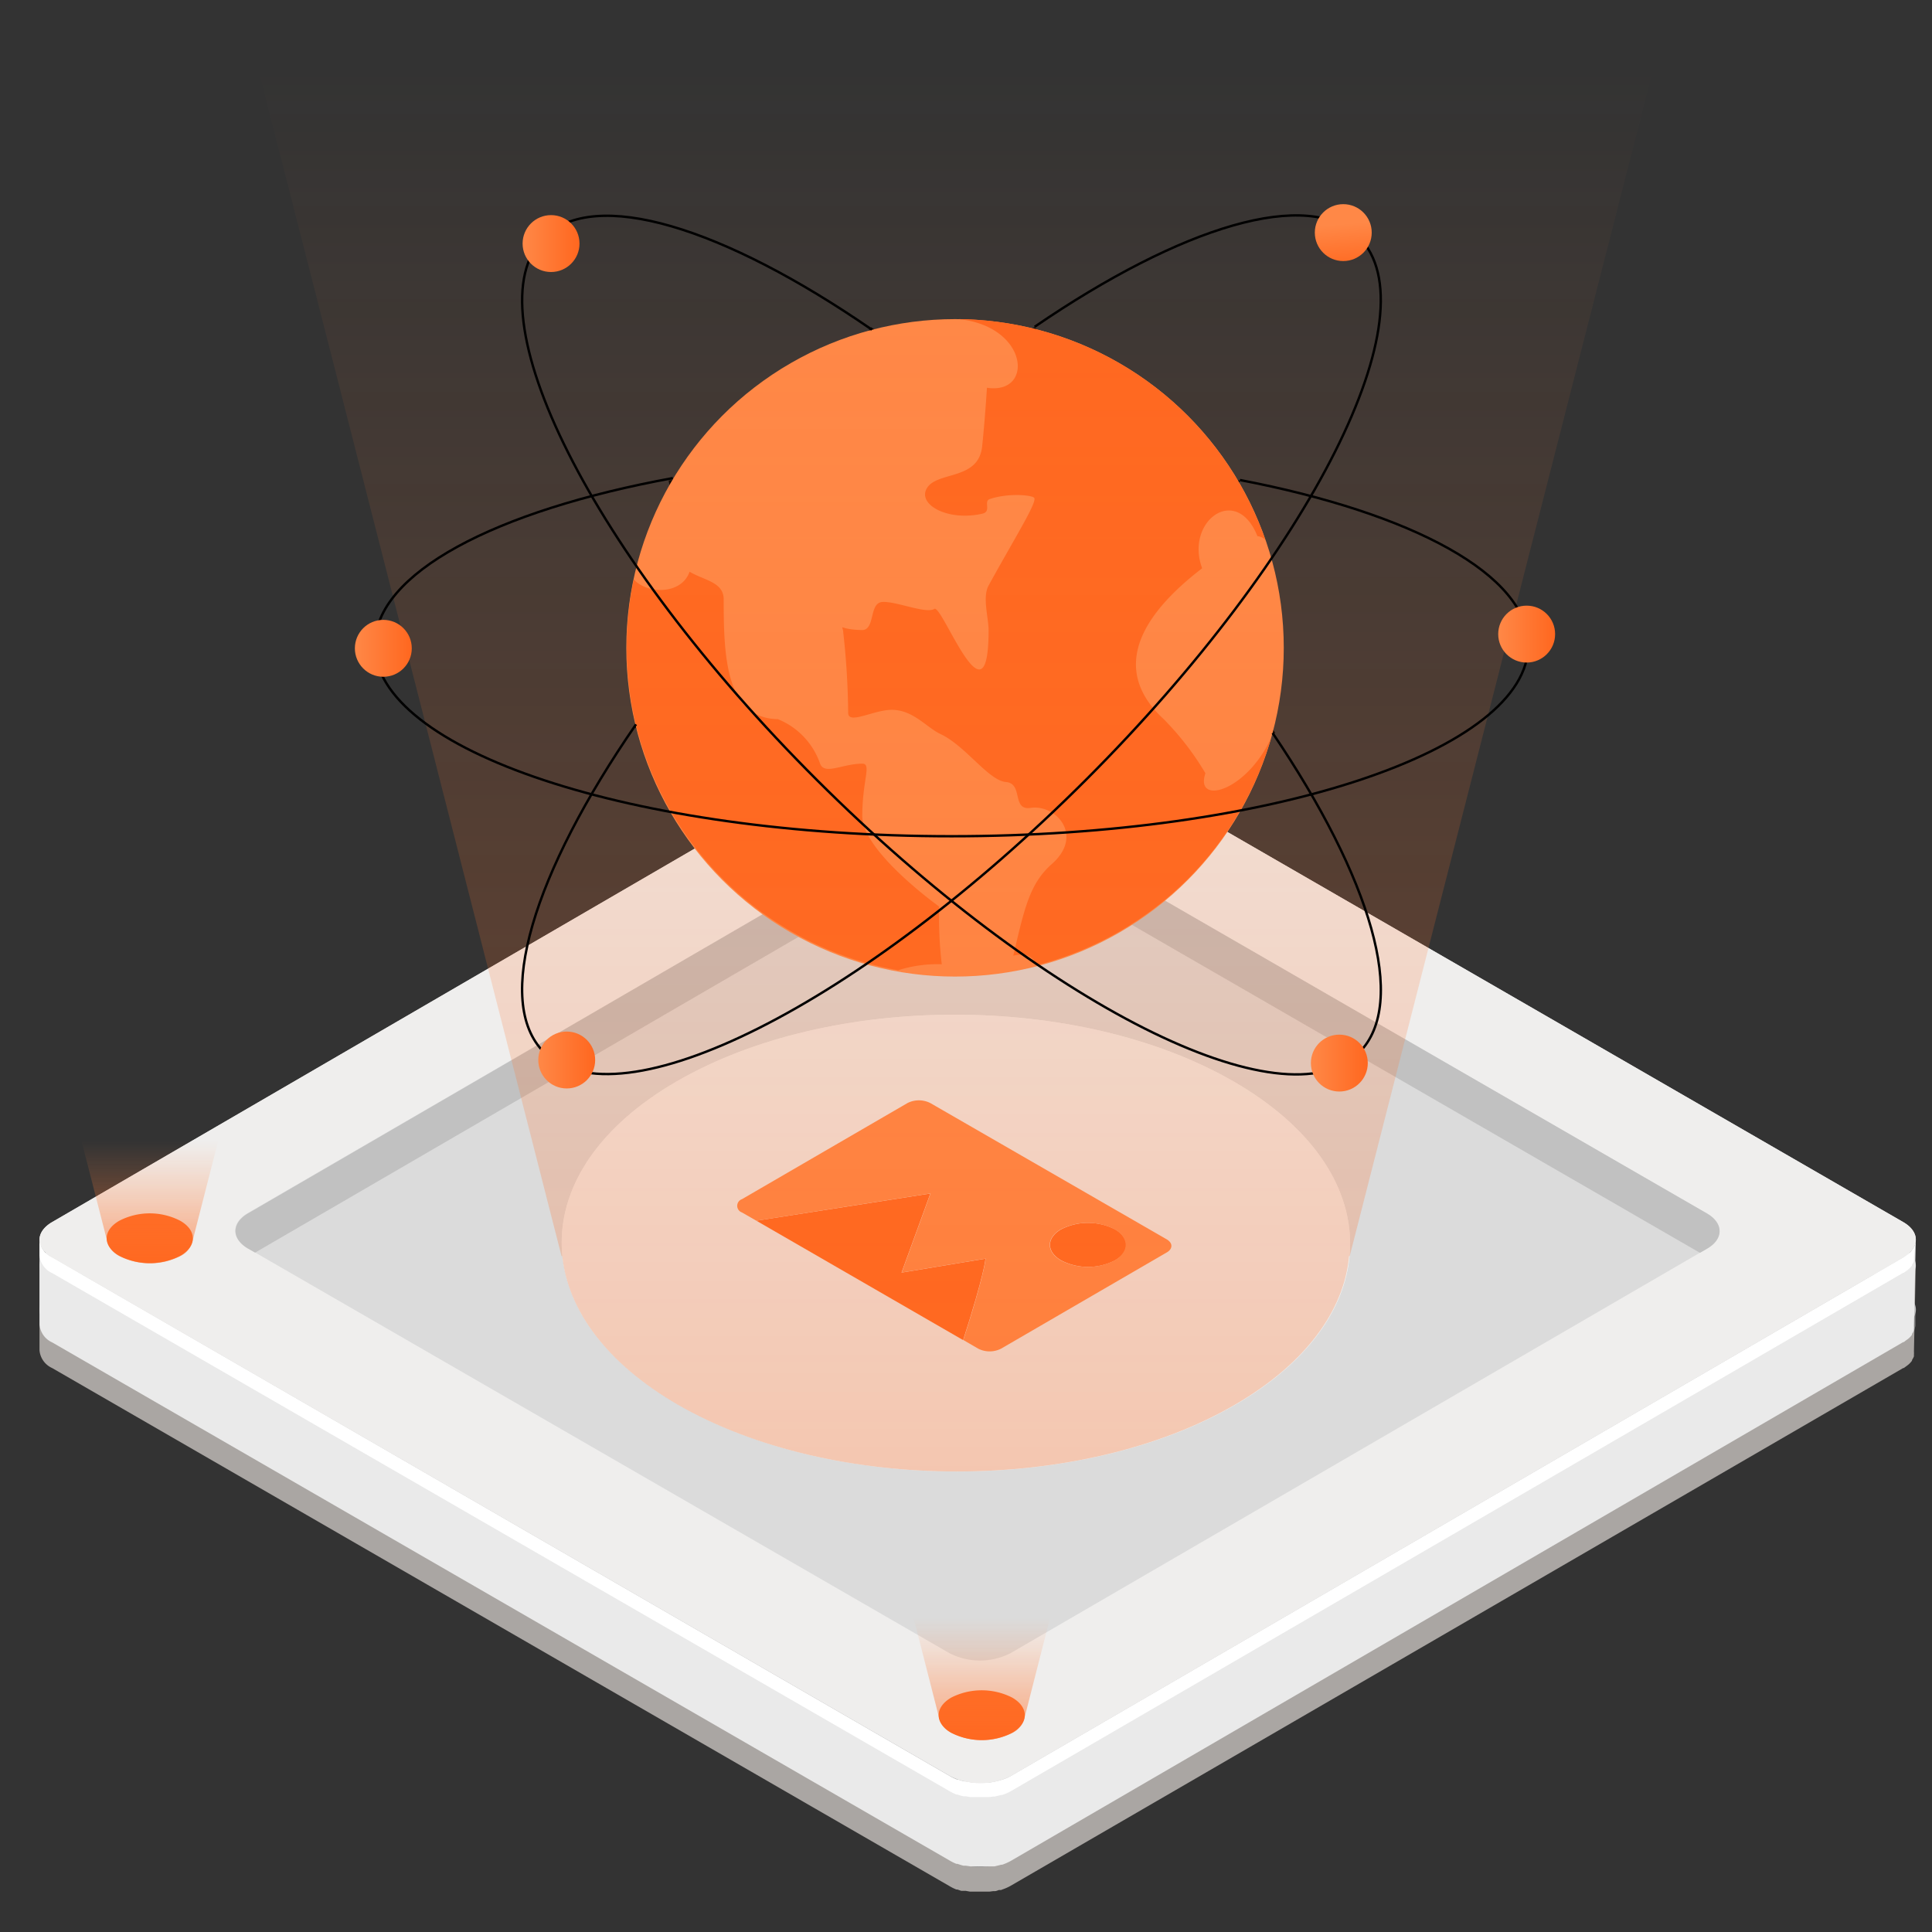 <svg id="图层_1" data-name="图层 1" xmlns="http://www.w3.org/2000/svg" xmlns:xlink="http://www.w3.org/1999/xlink" viewBox="0 0 201 201"><rect x="0" y="0" width="201" height="201" fill="#333333" stroke="none"/><defs><style>.cls-1,.cls-2,.cls-32{fill:none;}.cls-2,.cls-32{stroke:#000;stroke-miterlimit:10;}.cls-2{stroke-width:0.5px;}.cls-3{isolation:isolate;}.cls-4{fill:#aaa6a3;}.cls-5{fill:#dcdcdc;}.cls-6{clip-path:url(#clip-path);}.cls-7{fill:#828282;}.cls-8{fill:#868686;}.cls-9{fill:#8b8b8b;}.cls-10{fill:#8f8f8f;}.cls-11{fill:#949494;}.cls-12{fill:#989898;}.cls-13{fill:#9d9d9d;}.cls-14{fill:#a1a1a1;}.cls-15{clip-path:url(#clip-path-2);}.cls-16{fill:#747474;}.cls-17{fill:#adadad;}.cls-18{fill:#787878;}.cls-19{clip-path:url(#clip-path-3);}.cls-20{fill:#7d7d7d;}.cls-21{fill:#797979;}.cls-22{fill:#c1c1c1;}.cls-23{fill:#eaeaea;}.cls-24{fill:#fff;}.cls-25{fill:#efeeed;}.cls-26{fill:#dbdbdb;}.cls-27{fill:#ff8847;}.cls-28{fill:#ff671f;}.cls-29{fill:url(#未命名的渐变_31);}.cls-30{fill:url(#未命名的渐变_33);}.cls-31{fill:url(#未命名的渐变_33-2);}.cls-32{stroke-width:0.25px;}.cls-33{fill:url(#未命名的渐变_25);}.cls-34{fill:url(#未命名的渐变_25-2);}.cls-35{fill:url(#未命名的渐变_25-3);}.cls-36{fill:url(#未命名的渐变_25-4);}.cls-37{fill:url(#未命名的渐变_25-5);}.cls-38{fill:url(#未命名的渐变_25-6);}</style><clipPath id="clip-path"><path class="cls-1" d="M199.3,136.27v1.47a2.2,2.2,0,0,1-1.3,1.82v-1.47A2.24,2.24,0,0,0,199.3,136.27Z"/></clipPath><clipPath id="clip-path-2"><path class="cls-1" d="M4.09,137.72v-1.47a2.23,2.23,0,0,0,1.32,1.84v1.47A2.25,2.25,0,0,1,4.09,137.72Z"/></clipPath><clipPath id="clip-path-3"><path class="cls-1" d="M105.17,192v1.47a7,7,0,0,1-6.33,0V192A7,7,0,0,0,105.17,192Z"/></clipPath><linearGradient id="未命名的渐变_31" x1="99.44" y1="7" x2="99.44" y2="154.45" gradientUnits="userSpaceOnUse"><stop offset="0" stop-color="#ff8847" stop-opacity="0"/><stop offset="1" stop-color="#ff6921" stop-opacity="0.3"/></linearGradient><linearGradient id="未命名的渐变_33" x1="15.59" y1="115.52" x2="15.59" y2="131.6" gradientUnits="userSpaceOnUse"><stop offset="0.2" stop-color="#ff8847" stop-opacity="0"/><stop offset="1" stop-color="#ff6921" stop-opacity="0.6"/></linearGradient><linearGradient id="未命名的渐变_33-2" x1="102.14" y1="165.1" x2="102.14" y2="181.19" xlink:href="#未命名的渐变_33"/><linearGradient id="未命名的渐变_25" x1="139.68" y1="23.31" x2="140.08" y2="28.11" gradientUnits="userSpaceOnUse"><stop offset="0" stop-color="#ff8847"/><stop offset="1" stop-color="#ff671f"/></linearGradient><linearGradient id="未命名的渐变_25-2" x1="54.37" y1="25.34" x2="60.29" y2="25.34" xlink:href="#未命名的渐变_25"/><linearGradient id="未命名的渐变_25-3" x1="36.92" y1="67.45" x2="42.84" y2="67.45" xlink:href="#未命名的渐变_25"/><linearGradient id="未命名的渐变_25-4" x1="56" y1="110.28" x2="61.92" y2="110.28" xlink:href="#未命名的渐变_25"/><linearGradient id="未命名的渐变_25-5" x1="136.38" y1="110.6" x2="142.31" y2="110.6" xlink:href="#未命名的渐变_25"/><linearGradient id="未命名的渐变_25-6" x1="155.87" y1="65.97" x2="161.79" y2="65.97" xlink:href="#未命名的渐变_25"/></defs><path class="cls-2" d="M128.94,50.24a163.2,163.2,0,0,0-29.66-2.57,163.31,163.31,0,0,0-29.67,2.57"/><path class="cls-2" d="M66.19,75.79a168.23,168.23,0,0,1,41.59-41.55"/><path class="cls-2" d="M132.47,76.38a158.48,158.48,0,0,0-19.31-23.14,159.11,159.11,0,0,0-22.68-19"/><g class="cls-3"><path class="cls-4" d="M199.31,131.69a1.44,1.44,0,0,1-.08.46s0,0,0,0a2.12,2.12,0,0,1-.22.42l-.05.07a1.82,1.82,0,0,1-.35.39c-.09.08-.21.16-.32.24s-.17.13-.27.19l-92.82,53.94a4.79,4.79,0,0,1-.89.39L104,188l-.45.11c-.18,0-.36.07-.55.09l-.13,0a6.28,6.28,0,0,1-.75,0H102a6,6,0,0,1-.74,0h-.12a6,6,0,0,1-.72-.13l-.12,0a4.06,4.06,0,0,1-.62-.19l-.12,0a4.76,4.76,0,0,1-.68-.33L5.43,133.51a2.2,2.2,0,0,1-1.32-1.84l0,8.82a2.24,2.24,0,0,0,1.32,1.84l93.43,53.94a4.73,4.73,0,0,0,.64.31l0,0,.11,0,.4.14.22,0,.13,0,.12,0,.44.08.16,0h.11l.16,0,.45,0h.45l.5,0h.06l.13,0,.38-.05.16,0c.16,0,.3-.07.45-.12l.24,0a.31.31,0,0,1,.1-.05,5,5,0,0,0,.88-.39L198,142.33l.06,0,.22-.16c.11-.08.22-.16.31-.24l0,0a2.56,2.56,0,0,0,.28-.3l.05-.07,0-.07a.57.57,0,0,0,.08-.13,1.42,1.42,0,0,0,.12-.25.06.06,0,0,0,0,0l0-.05c0-.05,0-.11,0-.16a1.15,1.15,0,0,0,0-.26v0h0Z"/><path class="cls-5" d="M198,129.84c1.75,1,1.76,2.66,0,3.67l-92.82,53.94a7,7,0,0,1-6.34,0L5.43,133.51c-1.76-1-1.76-2.65,0-3.66L98.23,75.91a7,7,0,0,1,6.33,0Z"/></g><g class="cls-3"><g class="cls-3"><g class="cls-6"><g class="cls-3"><path class="cls-7" d="M199.3,136.27v0"/><path class="cls-8" d="M199.29,136.31v1.47a1.15,1.15,0,0,1,0,.26v-1.47a2.28,2.28,0,0,0,0-.26"/><path class="cls-9" d="M199.27,136.57V138a2.33,2.33,0,0,1-.07.25v-1.47a2.41,2.41,0,0,0,.08-.25"/><path class="cls-10" d="M199.19,136.82v1.47a1.42,1.42,0,0,1-.12.25v-1.47a1.42,1.42,0,0,0,.12-.25"/><path class="cls-11" d="M199.07,137.07v1.47a2.11,2.11,0,0,1-.18.27v-1.47a2.11,2.11,0,0,0,.18-.27"/><path class="cls-12" d="M198.89,137.34v1.47a2.56,2.56,0,0,1-.28.3v-1.47a3.65,3.65,0,0,0,.27-.3"/><path class="cls-13" d="M198.62,137.64v1.47a3.15,3.15,0,0,1-.56.42v-1.47a3.24,3.24,0,0,0,.57-.42"/><path class="cls-14" d="M198.05,138.06v1.47l-.06,0v-1.47l.05,0"/></g></g></g><g class="cls-3"><g class="cls-15"><g class="cls-3"><path class="cls-16" d="M5.42,138.09v1.47a2.25,2.25,0,0,1-1.32-1.84v-1.47a2.23,2.23,0,0,0,1.32,1.84"/></g></g></g><polygon class="cls-17" points="198 138.09 197.99 139.56 105.17 193.5 105.17 192.03 198 138.09"/><polygon class="cls-18" points="98.84 192.03 98.84 193.5 5.41 139.56 5.42 138.09 98.84 192.03"/><g class="cls-3"><g class="cls-19"><g class="cls-3"><path class="cls-14" d="M105.17,192v1.47a4.55,4.55,0,0,1-1,.43v-1.47a4.26,4.26,0,0,0,1-.43"/><path class="cls-13" d="M104.2,192.46v1.47a5.73,5.73,0,0,1-.84.21v-1.47a6.21,6.21,0,0,0,.85-.21"/><path class="cls-12" d="M103.35,192.67v1.47a5.58,5.58,0,0,1-.57.08v-1.47a5.58,5.58,0,0,0,.57-.08"/><path class="cls-11" d="M102.78,192.75v1.47l-.5,0v-1.47l.5,0"/><path class="cls-10" d="M102.28,192.79v1.47h-.46v-1.47h.46"/><path class="cls-9" d="M101.82,192.79v1.47l-.44,0v-1.47l.44,0"/><path class="cls-8" d="M101.38,192.76v1.47l-.44,0v-1.47l.43,0"/><path class="cls-7" d="M101,192.72v1.47l-.44-.08v-1.47l.45.08"/><path class="cls-20" d="M100.5,192.64v1.47c-.16,0-.32-.07-.47-.12v-1.47a3.45,3.45,0,0,0,.46.12"/><path class="cls-21" d="M100,192.52V194a4.27,4.27,0,0,1-.54-.18v-1.47a5.05,5.05,0,0,0,.55.18"/><path class="cls-16" d="M99.49,192.34v1.47a4.33,4.33,0,0,1-.65-.31V192a4.85,4.85,0,0,0,.65.31"/></g></g></g><path class="cls-22" d="M198,134.42c1.76,1,1.77,2.66,0,3.67L105.17,192a7,7,0,0,1-6.33,0L5.42,138.09c-1.76-1-1.76-2.65,0-3.66L98.22,80.48a7,7,0,0,1,6.33,0Z"/></g><g class="cls-3"><path class="cls-23" d="M199.31,129a1.54,1.54,0,0,1-.08.46.43.43,0,0,0,0,.05,1.81,1.81,0,0,1-.22.41.35.35,0,0,1-.05.08,2.46,2.46,0,0,1-.35.39c-.09.08-.21.15-.32.23a2.69,2.69,0,0,1-.27.2l-92.82,53.94a4.79,4.79,0,0,1-.89.39l-.33.1-.45.11-.55.1h-.13c-.25,0-.5,0-.75,0H102l-.74,0-.12,0-.72-.12-.12,0a5.61,5.61,0,0,1-.62-.19l-.12,0a4.72,4.72,0,0,1-.68-.32L5.43,130.81A2.21,2.21,0,0,1,4.11,129l0,8.82a2.25,2.25,0,0,0,1.32,1.84l93.43,53.94a4.73,4.73,0,0,0,.64.31h0l.11,0,.4.13.22.06.13,0,.12,0,.44.07h0l.16,0h.11l.16,0,.45,0h.45a4.07,4.07,0,0,0,.5,0h.06l.13,0,.38,0,.16,0,.45-.11.24-.06.1,0a5.86,5.86,0,0,0,.88-.39L198,139.63l.06,0,.22-.17c.11-.08.22-.15.31-.23l0,0a2.56,2.56,0,0,0,.28-.3l.05-.07,0-.08.08-.12a1.51,1.51,0,0,0,.12-.26,0,0,0,0,0,0,0s0,0,0,0,0-.11,0-.17a1.07,1.07,0,0,0,0-.25v0h0Z"/><path class="cls-24" d="M199.31,129a1.54,1.54,0,0,1-.08.46.43.43,0,0,0,0,.05,1.81,1.81,0,0,1-.22.41.35.35,0,0,1-.05.08,2.46,2.46,0,0,1-.35.39c-.09.08-.21.15-.32.23a2.69,2.69,0,0,1-.27.2l-92.82,53.94a4.79,4.79,0,0,1-.89.39l-.33.1-.45.11-.55.1h-.13c-.25,0-.5,0-.75,0H102l-.74,0-.12,0-.72-.12-.12,0a5.61,5.61,0,0,1-.62-.19l-.12,0a4.72,4.72,0,0,1-.68-.32L5.43,130.81A2.21,2.21,0,0,1,4.11,129l0,1.6a2.25,2.25,0,0,0,1.32,1.85l93.43,53.94a6.31,6.31,0,0,0,.64.31h0l.11,0,.4.13.22.05.13,0,.12,0,.44.08h0l.16,0h.11l.16,0,.45,0h.45c.17,0,.34,0,.5,0h.06l.13,0,.38-.05.16,0,.45-.11.24-.06.1,0a5,5,0,0,0,.88-.38L198,132.42l.06,0,.22-.16a2.55,2.55,0,0,0,.31-.24l0,0a1.58,1.58,0,0,0,.28-.3l.05-.07,0-.07.08-.12a1.51,1.51,0,0,0,.12-.26s0,0,0,0,0,0,0,0,0-.11,0-.16a1.15,1.15,0,0,0,0-.26v0h0Z"/><path class="cls-25" d="M198,127.14c1.75,1,1.76,2.65,0,3.67l-92.82,53.94a7,7,0,0,1-6.34,0L5.43,130.81c-1.76-1-1.76-2.65,0-3.67L98.23,73.2a7,7,0,0,1,6.33,0Z"/><path class="cls-25" d="M198,127.14c1.75,1,1.76,2.65,0,3.67l-92.82,53.94a7,7,0,0,1-6.34,0L5.43,130.81c-1.76-1-1.76-2.65,0-3.67L98.23,73.2a7,7,0,0,1,6.33,0Z"/></g><path class="cls-26" d="M177.58,126.25c1.75,1,1.76,2.65,0,3.66L105.12,172a7,7,0,0,1-6.33,0l-73-42.13c-1.75-1-1.76-2.65,0-3.67L98.29,84.12a7,7,0,0,1,6.33,0Z"/><path class="cls-22" d="M25.82,129.91l.72.41L98.29,88.63a7,7,0,0,1,6.33,0l72.24,41.71.74-.43c1.74-1,1.73-2.65,0-3.66l-73-42.13a7,7,0,0,0-6.33,0L25.8,126.24C24.06,127.26,24.07,128.9,25.82,129.91Z"/><path class="cls-25" d="M128.35,112.52c16.08,9.28,16.16,24.33.19,33.61s-41.94,9.28-58,0-16.15-24.32-.18-33.6S112.28,103.24,128.35,112.52Z"/><path class="cls-25" d="M128.35,112.52c16.08,9.28,16.16,24.33.19,33.61s-41.94,9.28-58,0-16.15-24.32-.18-33.6S112.28,103.24,128.35,112.52Z"/><circle class="cls-27" cx="99.36" cy="67.4" r="34.2"/><path class="cls-28" d="M66.1,75.13a34.45,34.45,0,0,1-.89-7.79h0a34.13,34.13,0,0,1,.73-7.05c1.47,1.58,5,1.55,5.8-.81,1.51.9,3.55,1.07,3.55,2.87,0,6,.22,12.37,5.64,12.47a7.71,7.71,0,0,1,4.39,4.63c.47,1.22,2.34,0,4.39,0,1,0,0,1.72,0,5.44s8,9.43,8,9.43a41.57,41.57,0,0,0,.27,6,13.43,13.43,0,0,0-4.53.62A34.2,34.2,0,0,1,66.1,75.13"/><path class="cls-28" d="M107.78,100.43c-.17-.86-1-1.34-2.36-1,1.13-4.8,1.68-7.49,4-9.53,3.41-3,.41-6.24-2.19-5.85-2,.3-.75-2.54-2.57-2.69s-4.21-3.78-6.83-5c-1.4-.66-2.76-2.43-4.91-2.51-1.9-.08-4.68,1.61-4.68.31a79.67,79.67,0,0,0-.51-8.35c-.07-1-.63-.32,1.95-.26,1.4,0,.71-2.81,2.1-2.92s4.6,1.27,5.42.72,5.65,12.79,5.65,2.2c0-1.26-.66-3.44,0-4.63,2.57-4.7,5-8.54,4.76-9.1-.12-.31-2.63-.57-4.64.1-.68.23.22,1.29-.76,1.52-3.65.84-6.87-1-5.74-2.71s5.34-.76,5.71-4.29c.21-2,.39-4.36.5-6.1,4.91.76,4.37-6.38-2.93-7.14a34.17,34.17,0,0,1,31.88,22.95,1.38,1.38,0,0,0-.81-.37c-2.21-5.52-7.57-1.52-5.75,3.34-9.74,7.48-7.25,12.71-4,15.7a28.82,28.82,0,0,1,4.34,5.63c-1.14,3.32,4.19,2,6.82-3.64a34.22,34.22,0,0,1-24.43,23.62Z"/><path class="cls-28" d="M116,127.89c1.55.9,1.56,2.35,0,3.24a6.12,6.12,0,0,1-5.59,0c-1.55-.89-1.56-2.34,0-3.24A6.19,6.19,0,0,1,116,127.89Z"/><path class="cls-28" d="M96.79,124.17l-3,8.23,8.73-1.45c0,.08-.11,1.59-2.32,8.47L78.69,127Z"/><path class="cls-27" d="M121.37,128.93c.66.38.67,1,0,1.38l-17.22,10a2.63,2.63,0,0,1-2.38,0l-1.55-.9c2.21-6.88,2.31-8.39,2.32-8.47l-8.73,1.45,3-8.23L78.69,127l-1.5-.86a.73.73,0,0,1,0-1.38l17.22-10a2.63,2.63,0,0,1,2.38,0Zm-11,2.2a6.12,6.12,0,0,0,5.59,0c1.54-.89,1.53-2.34,0-3.24a6.19,6.19,0,0,0-5.59,0c-1.54.9-1.53,2.35,0,3.24"/><path class="cls-29" d="M172,7.16H26.86L58.42,130.68h.08c.58,5.62,4.59,11.15,12,15.45,16.08,9.28,42.05,9.28,58,0,7.39-4.3,11.34-9.83,11.85-15.45h.07Z"/><path class="cls-28" d="M18.74,127c1.76,1,1.77,2.65,0,3.66a7,7,0,0,1-6.32,0c-1.76-1-1.77-2.65,0-3.66A6.91,6.91,0,0,1,18.74,127Z"/><path class="cls-30" d="M23.51,115.53H7.67L11.12,129h0a2.37,2.37,0,0,0,1.32,1.68,7,7,0,0,0,6.32,0,2.31,2.31,0,0,0,1.3-1.68h0Z"/><path class="cls-28" d="M105.3,176.61c1.75,1,1.76,2.66,0,3.67a7,7,0,0,1-6.33,0c-1.75-1-1.76-2.65,0-3.67A7,7,0,0,1,105.3,176.61Z"/><path class="cls-31" d="M110.06,165.12H94.23l3.44,13.47h0A2.33,2.33,0,0,0,99,180.28a7,7,0,0,0,6.33,0,2.32,2.32,0,0,0,1.29-1.69h0Z"/><path class="cls-32" d="M129,49.94C146.9,53.37,159,59.78,159,67.12,159,78.07,132.1,87,99,87S39,78.07,39,67.12c0-7.49,12.53-14,31-17.38"/><path class="cls-32" d="M132.4,76.26c10.2,15.06,14.16,28.07,9,33.25-7.74,7.75-33-5-56.42-28.37S48.85,32.47,56.59,24.72c5.28-5.28,18.7-1.06,34.12,9.58"/><path class="cls-32" d="M107.64,34c15.27-10.45,28.51-14.55,33.74-9.32,7.75,7.75-4.95,33-28.37,56.42s-48.67,36.12-56.42,28.37c-5.28-5.28-1.06-18.69,9.58-34.11"/><circle class="cls-33" cx="139.75" cy="24.2" r="2.96"/><circle class="cls-34" cx="57.33" cy="25.34" r="2.96"/><circle class="cls-35" cx="39.88" cy="67.45" r="2.96"/><circle class="cls-36" cx="58.96" cy="110.28" r="2.96"/><circle class="cls-37" cx="139.34" cy="110.6" r="2.96"/><circle class="cls-38" cx="158.83" cy="65.97" r="2.96"/></svg>